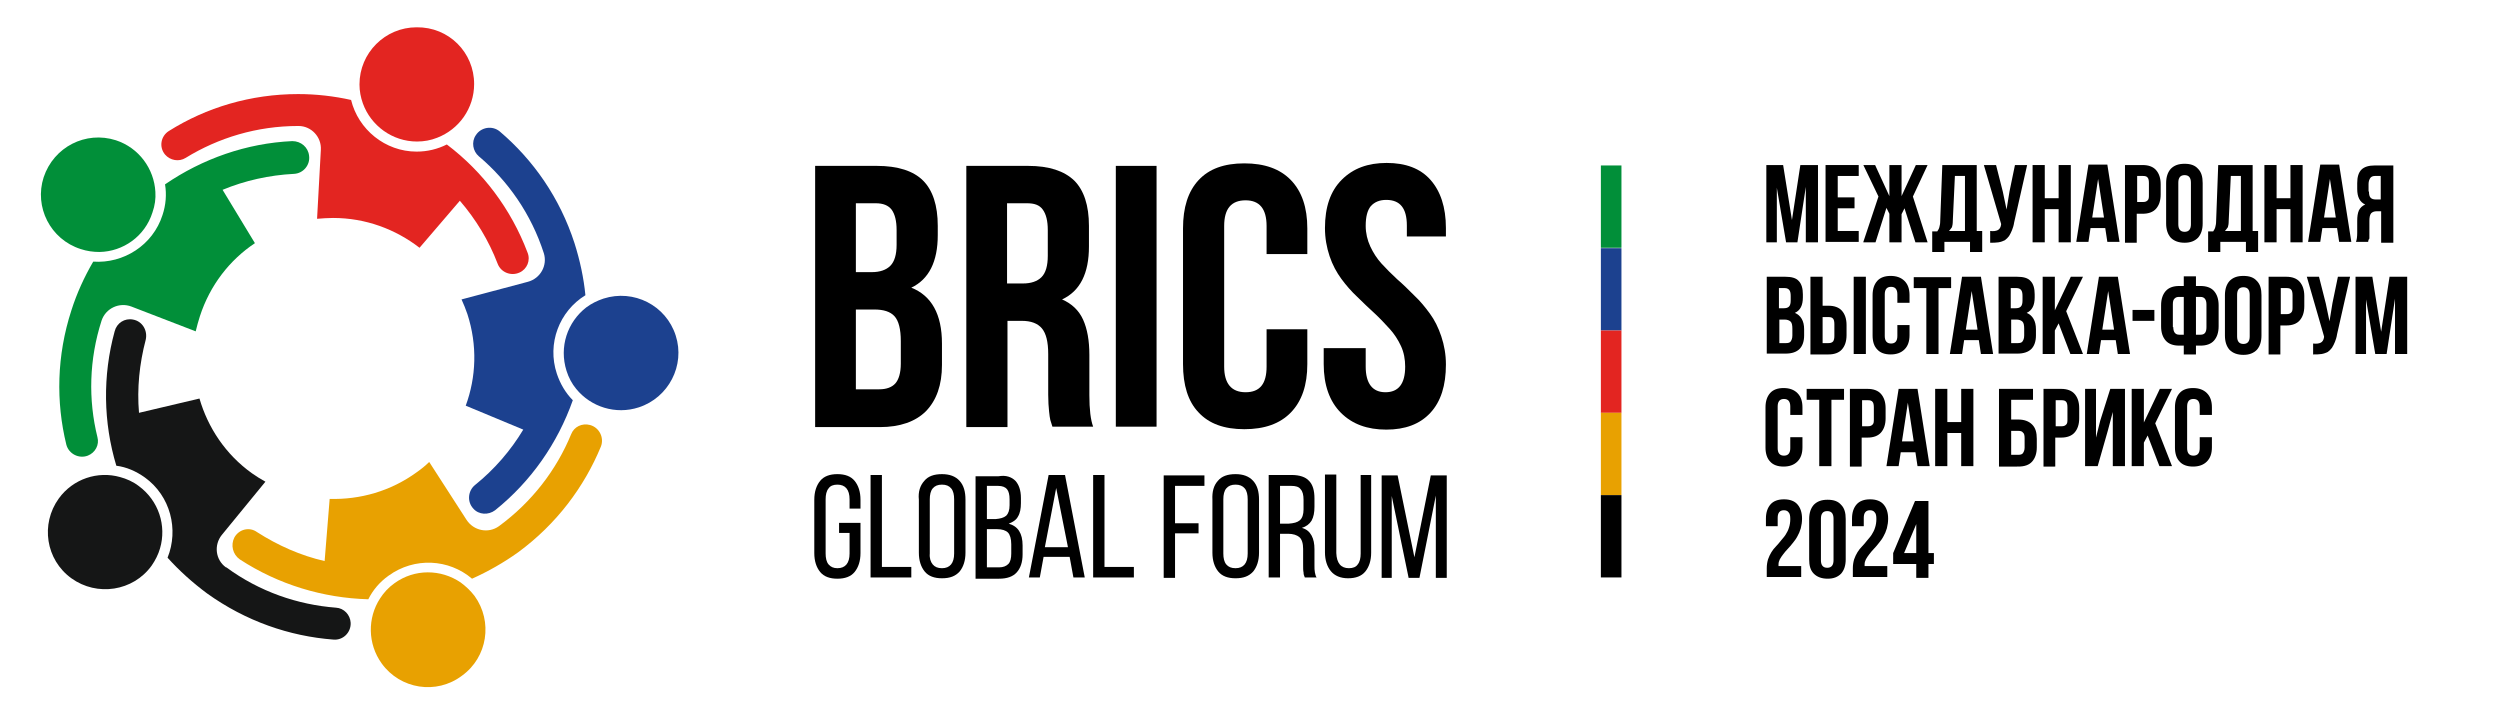 <?xml version="1.0" encoding="UTF-8"?> <svg xmlns="http://www.w3.org/2000/svg" xmlns:xlink="http://www.w3.org/1999/xlink" version="1.1" id="Layer_1" x="0px" y="0px" viewBox="0 0 595.3 170.1" style="enable-background:new 0 0 595.3 170.1;" xml:space="preserve"> <style type="text/css"> .st0{opacity:0;fill:#FFFFFF;} .st1{fill-rule:evenodd;clip-rule:evenodd;fill:#E32521;} .st2{fill-rule:evenodd;clip-rule:evenodd;fill:#018F39;} .st3{fill-rule:evenodd;clip-rule:evenodd;fill:#151616;} .st4{fill-rule:evenodd;clip-rule:evenodd;fill:#E8A101;} .st5{fill-rule:evenodd;clip-rule:evenodd;fill:#1C418F;} .st6{fill-rule:evenodd;clip-rule:evenodd;} </style> <rect class="st0" width="595.3" height="170.1"></rect> <g> <path d="M420.6,57.6V39.3h4l2.1,13.1l2-13.1h4.2v18.4H430V44.5l-2,13.2h-2.7l-2.2-13v13H420.6z"></path> <path d="M434.7,57.6V39.3h7.9v2.6h-5V47h4v2.6h-4V55h5v2.6H434.7z"></path> <path d="M443.7,57.6l3.6-10.8l-3.6-7.5h2.8l3.4,7.4v-7.4h2.9v7.4l3.4-7.4h2.8l-3.5,7.5l3.5,10.9h-2.9l-2.6-8.1l-0.7,1.4v6.7h-2.9 v-6.8l-0.7-1.4l-2.6,8.2H443.7z"></path> <path d="M460.1,60.1v-5h1.2c0.2-0.3,0.4-0.6,0.5-1c0.1-0.4,0.2-0.8,0.2-1.4l0.5-13.4h8.2V55h1.3v5h-2.9v-2.4H463v2.4H460.1z M464.1,55h3.8V41.9h-2.4l-0.5,10.7c0,0.7-0.1,1.2-0.2,1.5C464.5,54.5,464.3,54.8,464.1,55z"></path> <path d="M472.4,39.3h2.9l1.6,6.3l0.9,4.3l0.7-4.3l1.3-6.3h2.9l-3.1,13.7c-0.1,0.7-0.3,1.3-0.5,1.8c-0.2,0.5-0.4,0.9-0.7,1.4 c-0.3,0.4-0.6,0.7-1,1c-0.4,0.2-0.9,0.4-1.5,0.5c-0.6,0.1-1.3,0.1-2,0.1V55c0.8,0.1,1.4,0,1.8-0.2c0.4-0.2,0.7-0.6,0.8-1.3l0-0.2 L472.4,39.3z"></path> <path d="M484,57.6V39.3h2.9v7.9h3.3v-7.9h2.9v18.4h-2.9v-7.9h-3.3v7.9H484z"></path> <path d="M494.4,57.6l2.9-18.4h4.5l2.9,18.4h-2.9l-0.5-3.3h-3.5l-0.5,3.3H494.4z M498.2,51.8h2.8l-1.4-9.2L498.2,51.8z"></path> <path d="M506,57.6V39.3h4.2c1.4,0,2.5,0.4,3.2,1.2s1.1,1.9,1.1,3.4v2.4c0,1.5-0.4,2.6-1.1,3.4c-0.7,0.8-1.8,1.2-3.2,1.2h-1.4v6.9 H506z M508.9,48.1h1.4c0.5,0,0.8-0.1,1.1-0.4s0.3-0.7,0.3-1.3v-2.8c0-0.6-0.1-1.1-0.3-1.3c-0.2-0.3-0.6-0.4-1.1-0.4h-1.4V48.1z"></path> <path d="M515.8,53.2v-9.6c0-1.5,0.4-2.6,1.1-3.4c0.8-0.8,1.8-1.2,3.3-1.2s2.5,0.4,3.2,1.2c0.8,0.8,1.1,1.9,1.1,3.4v9.6 c0,1.5-0.4,2.6-1.1,3.4c-0.8,0.8-1.8,1.2-3.2,1.2s-2.5-0.4-3.3-1.2C516.2,55.8,515.8,54.7,515.8,53.2z M518.7,53.4 c0,1.2,0.5,1.8,1.5,1.8c1,0,1.5-0.6,1.5-1.8v-9.9c0-1.2-0.5-1.8-1.5-1.8c-1,0-1.5,0.6-1.5,1.8V53.4z"></path> <path d="M525.8,60.1v-5h1.2c0.2-0.3,0.4-0.6,0.5-1c0.1-0.4,0.2-0.8,0.2-1.4l0.5-13.4h8.2V55h1.3v5h-2.9v-2.4h-6.1v2.4H525.8z M529.8,55h3.8V41.9h-2.4l-0.5,10.7c0,0.7-0.1,1.2-0.2,1.5C530.2,54.5,530,54.8,529.8,55z"></path> <path d="M539.2,57.6V39.3h2.9v7.9h3.3v-7.9h2.9v18.4h-2.9v-7.9h-3.3v7.9H539.2z"></path> <path d="M549.6,57.6l2.9-18.4h4.5l2.9,18.4H557l-0.5-3.3H553l-0.5,3.3H549.6z M553.4,51.8h2.8l-1.4-9.2L553.4,51.8z"></path> <path d="M561,57.6c0.2-0.5,0.3-1.2,0.3-2.2v-2.8c0-1,0.1-1.8,0.4-2.5c0.3-0.6,0.8-1.1,1.5-1.4c-1.3-0.6-1.9-1.8-1.9-3.7v-1.4 c0-1.4,0.3-2.5,1-3.2c0.7-0.7,1.8-1,3.2-1h4.4v18.4H567v-7.5h-1c-0.7,0-1.1,0.2-1.4,0.5c-0.3,0.4-0.4,1-0.4,1.8v2.9 c0,0.5,0,0.9,0,1.2S564,57,564,57.1c0,0.1-0.1,0.3-0.1,0.5H561z M564.1,45.6c0,0.7,0.1,1.2,0.4,1.5c0.3,0.3,0.7,0.4,1.3,0.4h1.1 v-5.6h-1.4c-0.5,0-0.9,0.2-1.1,0.5c-0.2,0.3-0.4,0.8-0.4,1.4V45.6z"></path> <path d="M420.7,84.3V65.9h4.4c1.5,0,2.6,0.3,3.2,1c0.7,0.7,1,1.8,1,3.2v0.7c0,1.9-0.6,3.1-1.9,3.7c1.4,0.6,2.2,1.9,2.2,3.9v1.5 c0,1.4-0.4,2.5-1.1,3.2c-0.7,0.7-1.8,1.1-3.3,1.1H420.7z M423.6,73.4h1.1c0.6,0,1-0.1,1.3-0.4s0.4-0.8,0.4-1.5v-1 c0-0.7-0.1-1.1-0.3-1.4s-0.6-0.5-1.1-0.5h-1.4V73.4z M423.6,81.7h1.7c0.5,0,0.9-0.1,1.1-0.4c0.2-0.3,0.4-0.7,0.4-1.4v-1.6 c0-0.8-0.1-1.4-0.4-1.7c-0.3-0.3-0.8-0.5-1.4-0.5h-1.3V81.7z"></path> <path d="M431.1,84.3V65.9h2.9v6.9h1.4c1.4,0,2.5,0.4,3.2,1.2c0.7,0.8,1.1,1.9,1.1,3.4v2.4c0,1.5-0.4,2.6-1.1,3.4s-1.8,1.2-3.2,1.2 H431.1z M434,81.7h1.4c0.5,0,0.8-0.1,1.1-0.4c0.2-0.3,0.3-0.7,0.3-1.3v-2.8c0-0.6-0.1-1.1-0.3-1.3c-0.2-0.3-0.6-0.4-1.1-0.4H434 V81.7z M441.4,84.3V65.9h2.9v18.4H441.4z"></path> <path d="M445.9,79.9v-9.6c0-1.5,0.4-2.6,1.1-3.4c0.7-0.8,1.8-1.2,3.2-1.2c1.4,0,2.5,0.4,3.3,1.2c0.8,0.8,1.2,1.9,1.2,3.4v1.8h-2.9 v-2c0-1.2-0.5-1.8-1.5-1.8c-1,0-1.5,0.6-1.5,1.8v9.9c0,1.2,0.5,1.8,1.5,1.8c1,0,1.5-0.6,1.5-1.8v-2.6h2.9v2.4 c0,1.5-0.4,2.6-1.2,3.4c-0.8,0.8-1.9,1.2-3.3,1.2c-1.4,0-2.5-0.4-3.2-1.2C446.3,82.5,445.9,81.4,445.9,79.9z"></path> <path d="M455.7,68.6v-2.6h8.9v2.6h-3v15.7h-2.9V68.6H455.7z"></path> <path d="M464.3,84.3l2.9-18.4h4.5l2.9,18.4h-2.9l-0.5-3.3h-3.5l-0.5,3.3H464.3z M468.1,78.5h2.8l-1.4-9.2L468.1,78.5z"></path> <path d="M475.9,84.3V65.9h4.4c1.5,0,2.6,0.3,3.2,1c0.7,0.7,1,1.8,1,3.2v0.7c0,1.9-0.6,3.1-1.9,3.7c1.4,0.6,2.2,1.9,2.2,3.9v1.5 c0,1.4-0.4,2.5-1.1,3.2c-0.7,0.7-1.8,1.1-3.3,1.1H475.9z M478.8,73.4h1.1c0.6,0,1-0.1,1.3-0.4s0.4-0.8,0.4-1.5v-1 c0-0.7-0.1-1.1-0.3-1.4s-0.6-0.5-1.1-0.5h-1.4V73.4z M478.8,81.7h1.7c0.5,0,0.9-0.1,1.1-0.4c0.2-0.3,0.4-0.7,0.4-1.4v-1.6 c0-0.8-0.1-1.4-0.4-1.7c-0.3-0.3-0.8-0.5-1.4-0.5h-1.3V81.7z"></path> <path d="M486.4,84.3V65.9h2.9v8l3.8-8h2.9l-4,8.2l4,10.2h-3l-2.8-7.3l-0.9,1.7v5.6H486.4z"></path> <path d="M496.9,84.3l2.9-18.4h4.5l2.9,18.4h-2.9l-0.5-3.3h-3.5l-0.5,3.3H496.9z M500.6,78.5h2.8l-1.4-9.2L500.6,78.5z"></path> <path d="M507.8,76.4v-2.6h5.2v2.6H507.8z"></path> <path d="M514.6,77.7v-5c0-1.5,0.4-2.6,1.1-3.4c0.7-0.8,1.8-1.2,3.2-1.2h1.1v-2.3h2.9v2.3h1.1c1.4,0,2.5,0.4,3.2,1.2 c0.7,0.8,1.1,1.9,1.1,3.4v5c0,1.5-0.4,2.6-1.1,3.4c-0.7,0.8-1.8,1.2-3.2,1.2h-1.1v2.1H520v-2.1h-1.1c-1.4,0-2.5-0.4-3.2-1.2 C515,80.3,514.6,79.2,514.6,77.7z M517.5,77.9c0,1.2,0.5,1.8,1.4,1.8h1.1v-9h-1.1c-0.5,0-0.8,0.1-1.1,0.4s-0.4,0.7-0.4,1.4V77.9z M522.9,79.7h1.1c1,0,1.4-0.6,1.4-1.8v-5.4c0-1.2-0.5-1.8-1.4-1.8h-1.1V79.7z"></path> <path d="M529.8,79.9v-9.6c0-1.5,0.4-2.6,1.1-3.4c0.8-0.8,1.8-1.2,3.3-1.2s2.5,0.4,3.2,1.2c0.8,0.8,1.1,1.9,1.1,3.4v9.6 c0,1.5-0.4,2.6-1.1,3.4c-0.8,0.8-1.8,1.2-3.2,1.2s-2.5-0.4-3.3-1.2C530.2,82.5,529.8,81.4,529.8,79.9z M532.7,80.1 c0,1.2,0.5,1.8,1.5,1.8c1,0,1.5-0.6,1.5-1.8v-9.9c0-1.2-0.5-1.8-1.5-1.8c-1,0-1.5,0.6-1.5,1.8V80.1z"></path> <path d="M540.2,84.3V65.9h4.2c1.4,0,2.5,0.4,3.2,1.2s1.1,1.9,1.1,3.4v2.4c0,1.5-0.4,2.6-1.1,3.4c-0.7,0.8-1.8,1.2-3.2,1.2h-1.4v6.9 H540.2z M543.1,74.8h1.4c0.5,0,0.8-0.1,1.1-0.4s0.3-0.7,0.3-1.3v-2.8c0-0.6-0.1-1.1-0.3-1.3c-0.2-0.3-0.6-0.4-1.1-0.4h-1.4V74.8z"></path> <path d="M549.3,65.9h2.9l1.6,6.3l0.9,4.3l0.7-4.3l1.3-6.3h2.9l-3.1,13.7c-0.1,0.7-0.3,1.3-0.5,1.8c-0.2,0.5-0.4,0.9-0.7,1.4 c-0.3,0.4-0.6,0.7-1,1c-0.4,0.2-0.9,0.4-1.5,0.5c-0.6,0.1-1.3,0.1-2,0.1v-2.6c0.8,0.1,1.4,0,1.8-0.2c0.4-0.2,0.7-0.6,0.8-1.3l0-0.2 L549.3,65.9z"></path> <path d="M560.9,84.3V65.9h4L567,79l2-13.1h4.2v18.4h-2.9V71.1l-2,13.2h-2.7l-2.2-13v13H560.9z"></path> <path d="M420.4,106.6V97c0-1.5,0.4-2.6,1.1-3.4c0.7-0.8,1.8-1.2,3.2-1.2c1.4,0,2.5,0.4,3.3,1.2c0.8,0.8,1.2,1.9,1.2,3.4v1.8h-2.9 v-2c0-1.2-0.5-1.8-1.5-1.8c-1,0-1.5,0.6-1.5,1.8v9.9c0,1.2,0.5,1.8,1.5,1.8c1,0,1.5-0.6,1.5-1.8v-2.6h2.9v2.4 c0,1.5-0.4,2.6-1.2,3.4c-0.8,0.8-1.9,1.2-3.3,1.2c-1.4,0-2.5-0.4-3.2-1.2C420.8,109.2,420.4,108,420.4,106.6z"></path> <path d="M430.2,95.2v-2.6h8.9v2.6h-3V111h-2.9V95.2H430.2z"></path> <path d="M440.5,111V92.6h4.2c1.4,0,2.5,0.4,3.2,1.2s1.1,1.9,1.1,3.4v2.4c0,1.5-0.4,2.6-1.1,3.4c-0.7,0.8-1.8,1.2-3.2,1.2h-1.4v6.9 H440.5z M443.4,101.5h1.4c0.5,0,0.8-0.1,1.1-0.4s0.3-0.7,0.3-1.3V97c0-0.6-0.1-1.1-0.3-1.3c-0.2-0.3-0.6-0.4-1.1-0.4h-1.4V101.5z"></path> <path d="M449.2,111l2.9-18.4h4.5l2.9,18.4h-2.9l-0.5-3.3h-3.5l-0.5,3.3H449.2z M452.9,105.1h2.8l-1.4-9.2L452.9,105.1z"></path> <path d="M460.8,111V92.6h2.9v7.9h3.3v-7.9h2.9V111h-2.9v-7.9h-3.3v7.9H460.8z"></path> <path d="M476,111V92.6h8.1v2.6h-5.2v4.7h1.7c1.4,0,2.5,0.4,3.3,1.2s1.1,1.9,1.1,3.4v2c0,1.5-0.4,2.6-1.1,3.4s-1.8,1.2-3.3,1.2H476z M478.9,108.3h1.7c0.5,0,0.9-0.1,1.1-0.4c0.2-0.3,0.4-0.7,0.4-1.3v-2.3c0-0.6-0.1-1.1-0.4-1.3c-0.2-0.3-0.6-0.4-1.1-0.4h-1.7V108.3 z"></path> <path d="M486.6,111V92.6h4.2c1.4,0,2.5,0.4,3.2,1.2s1.1,1.9,1.1,3.4v2.4c0,1.5-0.4,2.6-1.1,3.4c-0.7,0.8-1.8,1.2-3.2,1.2h-1.4v6.9 H486.6z M489.5,101.5h1.4c0.5,0,0.8-0.1,1.1-0.4s0.3-0.7,0.3-1.3V97c0-0.6-0.1-1.1-0.3-1.3c-0.2-0.3-0.6-0.4-1.1-0.4h-1.4V101.5z"></path> <path d="M496.5,111V92.6h2.6v11.6l1-4l2.4-7.6h3.5V111h-2.9V98.1l-1.2,4.5l-2.4,8.4H496.5z"></path> <path d="M507.6,111V92.6h2.9v8l3.8-8h2.9l-4,8.2l4,10.2h-3l-2.8-7.3l-0.9,1.7v5.6H507.6z"></path> <path d="M517.9,106.6V97c0-1.5,0.4-2.6,1.1-3.4c0.7-0.8,1.8-1.2,3.2-1.2c1.4,0,2.5,0.4,3.3,1.2c0.8,0.8,1.2,1.9,1.2,3.4v1.8h-2.9 v-2c0-1.2-0.5-1.8-1.5-1.8c-1,0-1.5,0.6-1.5,1.8v9.9c0,1.2,0.5,1.8,1.5,1.8c1,0,1.5-0.6,1.5-1.8v-2.6h2.9v2.4 c0,1.5-0.4,2.6-1.2,3.4c-0.8,0.8-1.9,1.2-3.3,1.2c-1.4,0-2.5-0.4-3.2-1.2C518.3,109.2,517.9,108,517.9,106.6z"></path> <path d="M420.7,137.6v-2.3c0-0.7,0.1-1.4,0.3-2.1c0.2-0.6,0.5-1.2,0.8-1.7s0.7-1,1.1-1.4s0.8-0.9,1.2-1.4c0.4-0.5,0.8-0.9,1.1-1.4 c0.3-0.5,0.6-1,0.8-1.7c0.2-0.6,0.3-1.3,0.3-2c0-0.8-0.1-1.3-0.4-1.6c-0.2-0.3-0.6-0.5-1.1-0.5c-1,0-1.5,0.6-1.5,1.8v2h-2.8v-1.8 c0-1.5,0.4-2.6,1.1-3.4c0.7-0.8,1.8-1.2,3.2-1.2s2.5,0.4,3.2,1.2s1.1,1.9,1.1,3.4c0,0.8-0.1,1.5-0.3,2.3c-0.2,0.7-0.5,1.4-0.8,1.9 c-0.3,0.6-0.7,1.1-1.1,1.6c-0.4,0.5-0.8,1-1.2,1.4c-0.4,0.4-0.8,0.9-1.1,1.3c-0.3,0.4-0.6,0.8-0.8,1.2c-0.2,0.4-0.3,0.8-0.3,1.2 c0,0.2,0,0.3,0,0.4h5.4v2.6H420.7z"></path> <path d="M430.8,133.2v-9.6c0-1.5,0.4-2.6,1.1-3.4c0.8-0.8,1.8-1.2,3.3-1.2s2.5,0.4,3.2,1.2c0.8,0.8,1.1,1.9,1.1,3.4v9.6 c0,1.5-0.4,2.6-1.1,3.4c-0.8,0.8-1.8,1.2-3.2,1.2s-2.5-0.4-3.3-1.2C431.1,135.8,430.8,134.7,430.8,133.2z M433.6,133.4 c0,1.2,0.5,1.8,1.5,1.8c1,0,1.5-0.6,1.5-1.8v-9.9c0-1.2-0.5-1.8-1.5-1.8c-1,0-1.5,0.6-1.5,1.8V133.4z"></path> <path d="M441.2,137.6v-2.3c0-0.7,0.1-1.4,0.3-2.1c0.2-0.6,0.5-1.2,0.8-1.7s0.7-1,1.1-1.4s0.8-0.9,1.2-1.4c0.4-0.5,0.8-0.9,1.1-1.4 c0.3-0.5,0.6-1,0.8-1.7c0.2-0.6,0.3-1.3,0.3-2c0-0.8-0.1-1.3-0.4-1.6c-0.2-0.3-0.6-0.5-1.1-0.5c-1,0-1.5,0.6-1.5,1.8v2h-2.8v-1.8 c0-1.5,0.4-2.6,1.1-3.4c0.7-0.8,1.8-1.2,3.2-1.2s2.5,0.4,3.2,1.2s1.1,1.9,1.1,3.4c0,0.8-0.1,1.5-0.3,2.3c-0.2,0.7-0.5,1.4-0.8,1.9 c-0.3,0.6-0.7,1.1-1.1,1.6c-0.4,0.5-0.8,1-1.2,1.4c-0.4,0.4-0.8,0.9-1.1,1.3c-0.3,0.4-0.6,0.8-0.8,1.2c-0.2,0.4-0.3,0.8-0.3,1.2 c0,0.2,0,0.3,0,0.4h5.4v2.6H441.2z"></path> <path d="M450.8,134.3v-2.6l5.2-12.4h3.2v12.4h1.3v2.6h-1.3v3.3h-2.9v-3.3H450.8z M453.4,131.7h2.9v-6.9L453.4,131.7z"></path> </g> <g> <g> <path d="M194.1,101.6V39.5h14.7c5,0,8.7,1.2,11,3.5c2.3,2.3,3.5,5.9,3.5,10.8V56c0,6.3-2.1,10.5-6.3,12.5 c4.8,1.9,7.3,6.3,7.3,13.3v5.1c0,4.8-1.3,8.4-3.8,11c-2.5,2.5-6.2,3.8-11,3.8H194.1z M203.8,64.8h3.8c1.9,0,3.4-0.5,4.4-1.5 c1-1,1.5-2.7,1.5-5v-3.5c0-2.2-0.4-3.8-1.2-4.9c-0.8-1-2-1.5-3.8-1.5h-4.7V64.8z M203.8,92.7h5.6c1.7,0,3-0.5,3.8-1.4 c0.8-0.9,1.3-2.5,1.3-4.7v-5.4c0-2.8-0.5-4.8-1.5-5.9c-1-1.1-2.6-1.6-4.8-1.6h-4.4V92.7z"></path> <path d="M230.1,101.6V39.5h14.7c5,0,8.6,1.2,11,3.5c2.3,2.3,3.5,5.9,3.5,10.8v4.9c0,6.4-2.1,10.6-6.4,12.6c2.3,1,4,2.6,5,4.8 c1,2.2,1.5,5,1.5,8.4v9.6c0,3.4,0.3,5.9,0.9,7.5h-9.7c-0.2-0.7-0.4-1.3-0.5-1.6c-0.1-0.4-0.2-1.1-0.3-2.1c-0.1-1-0.2-2.3-0.2-3.9 v-9.7c0-2.9-0.5-4.9-1.5-6.1c-1-1.2-2.6-1.8-4.8-1.8h-3.4v25.3H230.1z M239.8,67.5h3.8c1.9,0,3.4-0.5,4.4-1.5c1-1,1.5-2.7,1.5-5.1 v-6.1c0-2.2-0.4-3.8-1.2-4.9s-2-1.5-3.8-1.5h-4.7V67.5z"></path> <path d="M265.7,101.6V39.5h9.7v62.1H265.7z"></path> <path d="M281.7,86.7V54.4c0-5,1.2-8.8,3.7-11.5c2.5-2.7,6.1-4,10.9-4s8.5,1.3,11.1,4c2.6,2.7,3.9,6.5,3.9,11.5v6.1h-9.7v-6.7 c0-4.1-1.7-6.1-5-6.1c-3.4,0-5.1,2-5.1,6.1v33.5c0,4,1.7,6.1,5.1,6.1c3.4,0,5-2,5-6.1v-8.9h9.7v8.3c0,5-1.3,8.8-3.9,11.5 c-2.6,2.7-6.3,4-11.1,4s-8.4-1.3-10.9-4C282.9,95.6,281.7,91.7,281.7,86.7z"></path> <path d="M315.2,86.7v-3.8h10v4.4c0,4,1.6,6.1,4.7,6.1c3.1,0,4.7-2,4.7-6.1c0-1.7-0.3-3.4-1-4.9c-0.7-1.5-1.6-2.9-2.7-4.1 c-1.1-1.2-2.3-2.5-3.6-3.7c-1.3-1.2-2.7-2.5-4.1-3.9c-1.4-1.3-2.7-2.8-3.8-4.3c-1.1-1.5-2.1-3.3-2.8-5.4c-0.7-2.1-1.1-4.3-1.1-6.7 c0-5,1.3-8.8,4-11.5c2.7-2.7,6.2-4,10.7-4s8,1.3,10.4,4c2.4,2.7,3.7,6.5,3.7,11.5v2H335v-2.6c0-4.1-1.6-6.1-4.9-6.1 c-1.6,0-2.8,0.5-3.7,1.5c-0.8,1-1.2,2.5-1.2,4.7c0,1.7,0.4,3.4,1.1,4.9c0.7,1.5,1.6,2.9,2.7,4.1c1.1,1.2,2.4,2.5,3.7,3.7 c1.4,1.2,2.7,2.5,4.1,3.9c1.4,1.3,2.6,2.8,3.7,4.3c1.1,1.5,2,3.3,2.7,5.4c0.7,2.1,1.1,4.3,1.1,6.7c0,5-1.2,8.8-3.7,11.5 c-2.5,2.7-6,4-10.5,4c-4.5,0-8.1-1.3-10.8-4C316.6,95.6,315.2,91.7,315.2,86.7z"></path> </g> <g> <path d="M203.5,114.5c0.9,1.1,1.4,2.6,1.4,4.5v2.1h-2.6v-2.2c0-2.3-1-3.5-2.9-3.5c-1,0-1.7,0.3-2.1,0.9c-0.5,0.6-0.7,1.5-0.7,2.6 v12.9c0,1.1,0.2,2,0.7,2.6c0.5,0.6,1.2,0.9,2.1,0.9c1.9,0,2.9-1.2,2.9-3.5v-4.9h-2.5v-2.4h5.1v7.2c0,1.9-0.5,3.4-1.4,4.5 c-0.9,1.1-2.3,1.6-4.1,1.6c-1.8,0-3.2-0.5-4.1-1.6s-1.4-2.6-1.4-4.5V119c0-1.9,0.5-3.4,1.4-4.5c0.9-1.1,2.3-1.6,4.1-1.6 C201.2,112.9,202.6,113.4,203.5,114.5z"></path> <path d="M207.3,113.1h2.7v21.9h7v2.5h-9.7V113.1z"></path> <path d="M220.1,114.5c0.9-1.1,2.3-1.6,4.2-1.6c1.8,0,3.2,0.5,4.2,1.6c1,1.1,1.4,2.6,1.4,4.5v12.6c0,1.9-0.5,3.4-1.4,4.5 c-1,1.1-2.3,1.6-4.2,1.6c-1.8,0-3.2-0.5-4.1-1.6s-1.4-2.6-1.4-4.5V119C218.6,117.1,219.1,115.6,220.1,114.5z M222.1,134.4 c0.5,0.6,1.2,0.9,2.2,0.9c1.9,0,2.9-1.2,2.9-3.5v-12.9c0-1.1-0.2-2-0.7-2.6c-0.5-0.6-1.2-0.9-2.2-0.9c-1,0-1.7,0.3-2.2,0.9 c-0.5,0.6-0.7,1.5-0.7,2.6v12.9C221.3,132.9,221.6,133.8,222.1,134.4z"></path> <path d="M241.8,114.5c0.8,0.9,1.3,2.2,1.3,4.1v1.2c0,1.3-0.2,2.4-0.7,3.2c-0.4,0.8-1.2,1.3-2.2,1.7c2.2,0.6,3.3,2.3,3.3,5.2v2.1 c0,1.9-0.5,3.3-1.4,4.3c-0.9,1-2.3,1.5-4.2,1.5h-5.6v-24.4h5.5C239.6,113.1,240.9,113.6,241.8,114.5z M239.6,122.8 c0.5-0.5,0.8-1.3,0.8-2.5v-1.4c0-1.1-0.2-1.9-0.6-2.4s-1.1-0.8-2.1-0.8H235v7.9h2.1C238.2,123.5,239,123.3,239.6,122.8z M240.1,134.3c0.5-0.5,0.7-1.4,0.7-2.5v-2.2c0-1.3-0.3-2.3-0.8-2.8c-0.5-0.5-1.4-0.8-2.6-0.8H235v9.1h2.9 C238.9,135.1,239.6,134.8,240.1,134.3z"></path> <path d="M247.6,137.5H245l4.7-24.4h3.9l4.7,24.4h-2.7l-0.9-4.9h-6.2L247.6,137.5z M254.3,130.3l-2.8-14.1l-2.7,14.1H254.3z"></path> <path d="M260.3,113.1h2.7v21.9h7v2.5h-9.7V113.1z"></path> <path d="M285.4,127h-5.6v10.6h-2.7v-24.4h9.7v2.5h-7v8.9h5.6V127z"></path> <path d="M290,114.5c0.9-1.1,2.3-1.6,4.2-1.6c1.8,0,3.2,0.5,4.2,1.6c1,1.1,1.4,2.6,1.4,4.5v12.6c0,1.9-0.5,3.4-1.4,4.5 c-1,1.1-2.3,1.6-4.2,1.6c-1.8,0-3.2-0.5-4.1-1.6s-1.4-2.6-1.4-4.5V119C288.6,117.1,289,115.6,290,114.5z M292,134.4 c0.5,0.6,1.2,0.9,2.2,0.9c1.9,0,2.9-1.2,2.9-3.5v-12.9c0-1.1-0.2-2-0.7-2.6c-0.5-0.6-1.2-0.9-2.2-0.9c-1,0-1.7,0.3-2.2,0.9 c-0.5,0.6-0.7,1.5-0.7,2.6v12.9C291.3,132.9,291.5,133.8,292,134.4z"></path> <path d="M311.7,114.5c0.9,0.9,1.3,2.3,1.3,4.2v2c0,1.3-0.2,2.4-0.7,3.3c-0.5,0.8-1.3,1.4-2.3,1.7c1.1,0.3,1.8,0.9,2.3,1.8 s0.7,2,0.7,3.3v3.8c0,0.7,0,1.2,0.1,1.7c0.1,0.5,0.2,0.9,0.4,1.2h-2.8c-0.2-0.4-0.3-0.8-0.3-1.2c-0.1-0.4-0.1-1-0.1-1.8v-3.8 c0-1.3-0.3-2.3-0.9-2.8c-0.6-0.5-1.5-0.8-2.7-0.8h-1.9v10.4h-2.7v-24.4h5.4C309.5,113.1,310.9,113.6,311.7,114.5z M309.5,123.9 c0.6-0.5,0.9-1.4,0.9-2.6V119c0-1.1-0.2-2-0.7-2.5c-0.4-0.6-1.2-0.8-2.2-0.8h-2.7v9h2C308.1,124.6,308.9,124.4,309.5,123.9z"></path> <path d="M321.2,135.3c1,0,1.7-0.3,2.1-0.9c0.5-0.6,0.7-1.5,0.7-2.6v-18.7h2.5v18.5c0,1.9-0.5,3.4-1.4,4.5 c-0.9,1.1-2.3,1.6-4.1,1.6c-1.8,0-3.2-0.6-4.1-1.7c-0.9-1.1-1.4-2.6-1.4-4.5v-18.5h2.7v18.7C318.3,134.1,319.3,135.3,321.2,135.3z "></path> <path d="M335.4,137.5l-4-19.4v19.5H329v-24.4h3.8l4,19.5l3.9-19.5h3.8v24.4h-2.6v-19.6l-3.9,19.6H335.4z"></path> </g> </g> <g> <path class="st1" d="M112.9,20c0,5.8-3.6,10.8-8.8,12.8c-1.5,0.6-3.1,0.9-4.8,0.9c-5.9,0-11-3.8-12.9-9.1c-0.5-1.4-0.8-2.9-0.8-4.5 c0-7.5,6.1-13.6,13.6-13.6C106.9,6.4,112.9,12.5,112.9,20z"></path> <path class="st1" d="M123.7,64.9L123.7,64.9c-2,0.9-4.4,0-5.2-2.1c-2.1-5.5-5.2-10.6-9-15L99.9,59c-5.7-4.4-12.8-7.1-20.6-7.1 c-1.3,0-2.5,0.1-3.8,0.2l0.9-16.4c0.2-3.1-2.3-5.7-5.3-5.7c0,0,0,0-0.1,0c-9.8,0-19,2.8-26.8,7.6c-1.6,1-3.7,0.6-4.9-0.8l0,0 c-1.5-1.8-1-4.4,0.9-5.6c8.9-5.6,19.5-8.8,30.8-8.8c4.3,0,8.6,0.5,12.6,1.4c1.7,7,8.1,12.3,15.6,12.3c2.6,0,5-0.6,7.2-1.7 c8.6,6.5,15.3,15.4,19.2,25.7C126.4,62,125.5,64.1,123.7,64.9z"></path> <path class="st2" d="M27.6,33.4c5.5,1.8,9.1,6.8,9.4,12.3c0.1,1.6-0.1,3.2-0.7,4.9c-1.8,5.7-7,9.3-12.6,9.4c-1.5,0-3-0.2-4.5-0.7 C12,57,8.1,49.3,10.4,42.2C12.8,35,20.4,31.1,27.6,33.4z"></path> <path class="st2" d="M73.6,37.1L73.6,37.1c0.3,2.2-1.4,4.2-3.6,4.3C64.1,41.7,58.3,43,53,45.2l7.7,12.7c-6,4-10.7,10-13.1,17.4 c-0.4,1.2-0.7,2.4-1,3.6L31.3,73c-2.9-1.1-6.1,0.4-7.1,3.3c0,0,0,0,0,0c-3,9.3-3.2,18.9-1,27.8c0.5,1.8-0.5,3.7-2.3,4.4l0,0 c-2.1,0.8-4.5-0.4-5.1-2.6c-2.5-10.2-2.3-21.2,1.2-32c1.3-4.1,3.1-8,5.2-11.6c7.2,0.5,14.2-3.9,16.5-11.1c0.8-2.4,1-4.9,0.6-7.3 c8.9-6.1,19.4-9.8,30.3-10.3C71.7,33.6,73.4,35.1,73.6,37.1L73.6,37.1z"></path> <path class="st3" d="M14,118.7c3.4-4.7,9.3-6.6,14.6-5.1c1.5,0.4,3.1,1.1,4.4,2.1c4.8,3.5,6.7,9.5,5.1,14.9c-0.4,1.4-1.1,2.8-2,4.1 c-4.4,6.1-13,7.4-19.1,3C10.9,133.3,9.6,124.8,14,118.7z"></path> <path class="st3" d="M31.7,76.1L31.7,76.1c2.2,0.4,3.5,2.6,3,4.8c-1.5,5.7-2.1,11.6-1.6,17.4l14.4-3.4c2,6.9,6.2,13.3,12.5,17.8 c1,0.7,2.1,1.4,3.2,2l-10.4,12.7c-1.9,2.4-1.5,5.9,1,7.7c0,0,0,0,0.1,0c7.9,5.8,17,8.9,26.1,9.6c1.9,0.1,3.4,1.7,3.5,3.6v0 c0.1,2.3-1.8,4.2-4.1,4c-10.5-0.8-20.9-4.4-30.1-11c-3.5-2.6-6.6-5.4-9.4-8.5c2.7-6.7,0.7-14.7-5.4-19.1c-2.1-1.5-4.4-2.5-6.8-2.8 c-3.1-10.3-3.3-21.4-0.4-32C27.8,76.9,29.7,75.7,31.7,76.1z"></path> <path class="st4" d="M90.9,158c-3.4-4.7-3.4-10.9-0.4-15.5c0.9-1.4,2-2.6,3.4-3.6c4.8-3.5,11.1-3.4,15.8-0.2 c1.2,0.9,2.3,1.9,3.3,3.2c4.4,6.1,3.1,14.6-3,19C103.9,165.5,95.3,164.1,90.9,158z"></path> <path class="st4" d="M55.8,128L55.8,128c1.1-2,3.6-2.6,5.4-1.3c5,3.2,10.4,5.6,16.1,6.9l1.2-14.8c7.2,0.2,14.5-1.8,20.8-6.4 c1-0.7,2-1.5,2.9-2.4l8.9,13.8c1.7,2.6,5.2,3.3,7.7,1.5c0,0,0,0,0,0c7.9-5.8,13.7-13.4,17.2-21.9c0.7-1.8,2.6-2.7,4.5-2.2l0,0 c2.2,0.6,3.4,3,2.6,5.1c-4,9.7-10.6,18.5-19.7,25.2c-3.5,2.5-7.2,4.6-11,6.3c-5.5-4.7-13.7-5.2-19.9-0.7c-2.1,1.5-3.7,3.4-4.8,5.6 c-10.8-0.3-21.4-3.5-30.6-9.5C55.4,132,54.9,129.8,55.8,128L55.8,128z"></path> <path class="st5" d="M152.1,97c-5.5,1.8-11.4-0.1-14.9-4.4c-1-1.2-1.8-2.7-2.3-4.3c-1.8-5.7,0.2-11.6,4.7-15.1 c1.2-0.9,2.6-1.6,4.1-2.1c7.2-2.3,14.9,1.6,17.2,8.8C163.2,87,159.2,94.7,152.1,97z"></path> <path class="st5" d="M112.7,121.1L112.7,121.1c-1.5-1.6-1.3-4.2,0.4-5.6c4.6-3.7,8.5-8.2,11.5-13.2l-13.7-5.7 c2.5-6.8,2.8-14.4,0.4-21.8c-0.4-1.2-0.9-2.4-1.4-3.5l15.8-4.2c3-0.8,4.7-3.9,3.8-6.8c0,0,0,0,0,0c-3-9.3-8.5-17.2-15.5-23.1 c-1.4-1.2-1.8-3.4-0.7-5l0,0c1.2-1.9,3.9-2.4,5.7-0.9c8,6.8,14.3,15.8,17.8,26.6c1.3,4.1,2.2,8.3,2.6,12.4 c-6.2,3.8-9.2,11.5-6.8,18.7c0.8,2.4,2.1,4.6,3.8,6.3c-3.6,10.2-9.9,19.3-18.5,26.2C116.3,122.7,114,122.6,112.7,121.1L112.7,121.1 z"></path> </g> <rect x="381.2" y="39.4" class="st2" width="4.9" height="19.6"></rect> <rect x="381.2" y="59.1" class="st5" width="4.9" height="19.6"></rect> <rect x="381.2" y="78.7" class="st1" width="4.9" height="19.6"></rect> <rect x="381.2" y="98.3" class="st4" width="4.9" height="19.6"></rect> <rect x="381.2" y="117.9" class="st6" width="4.9" height="19.6"></rect> </svg> 